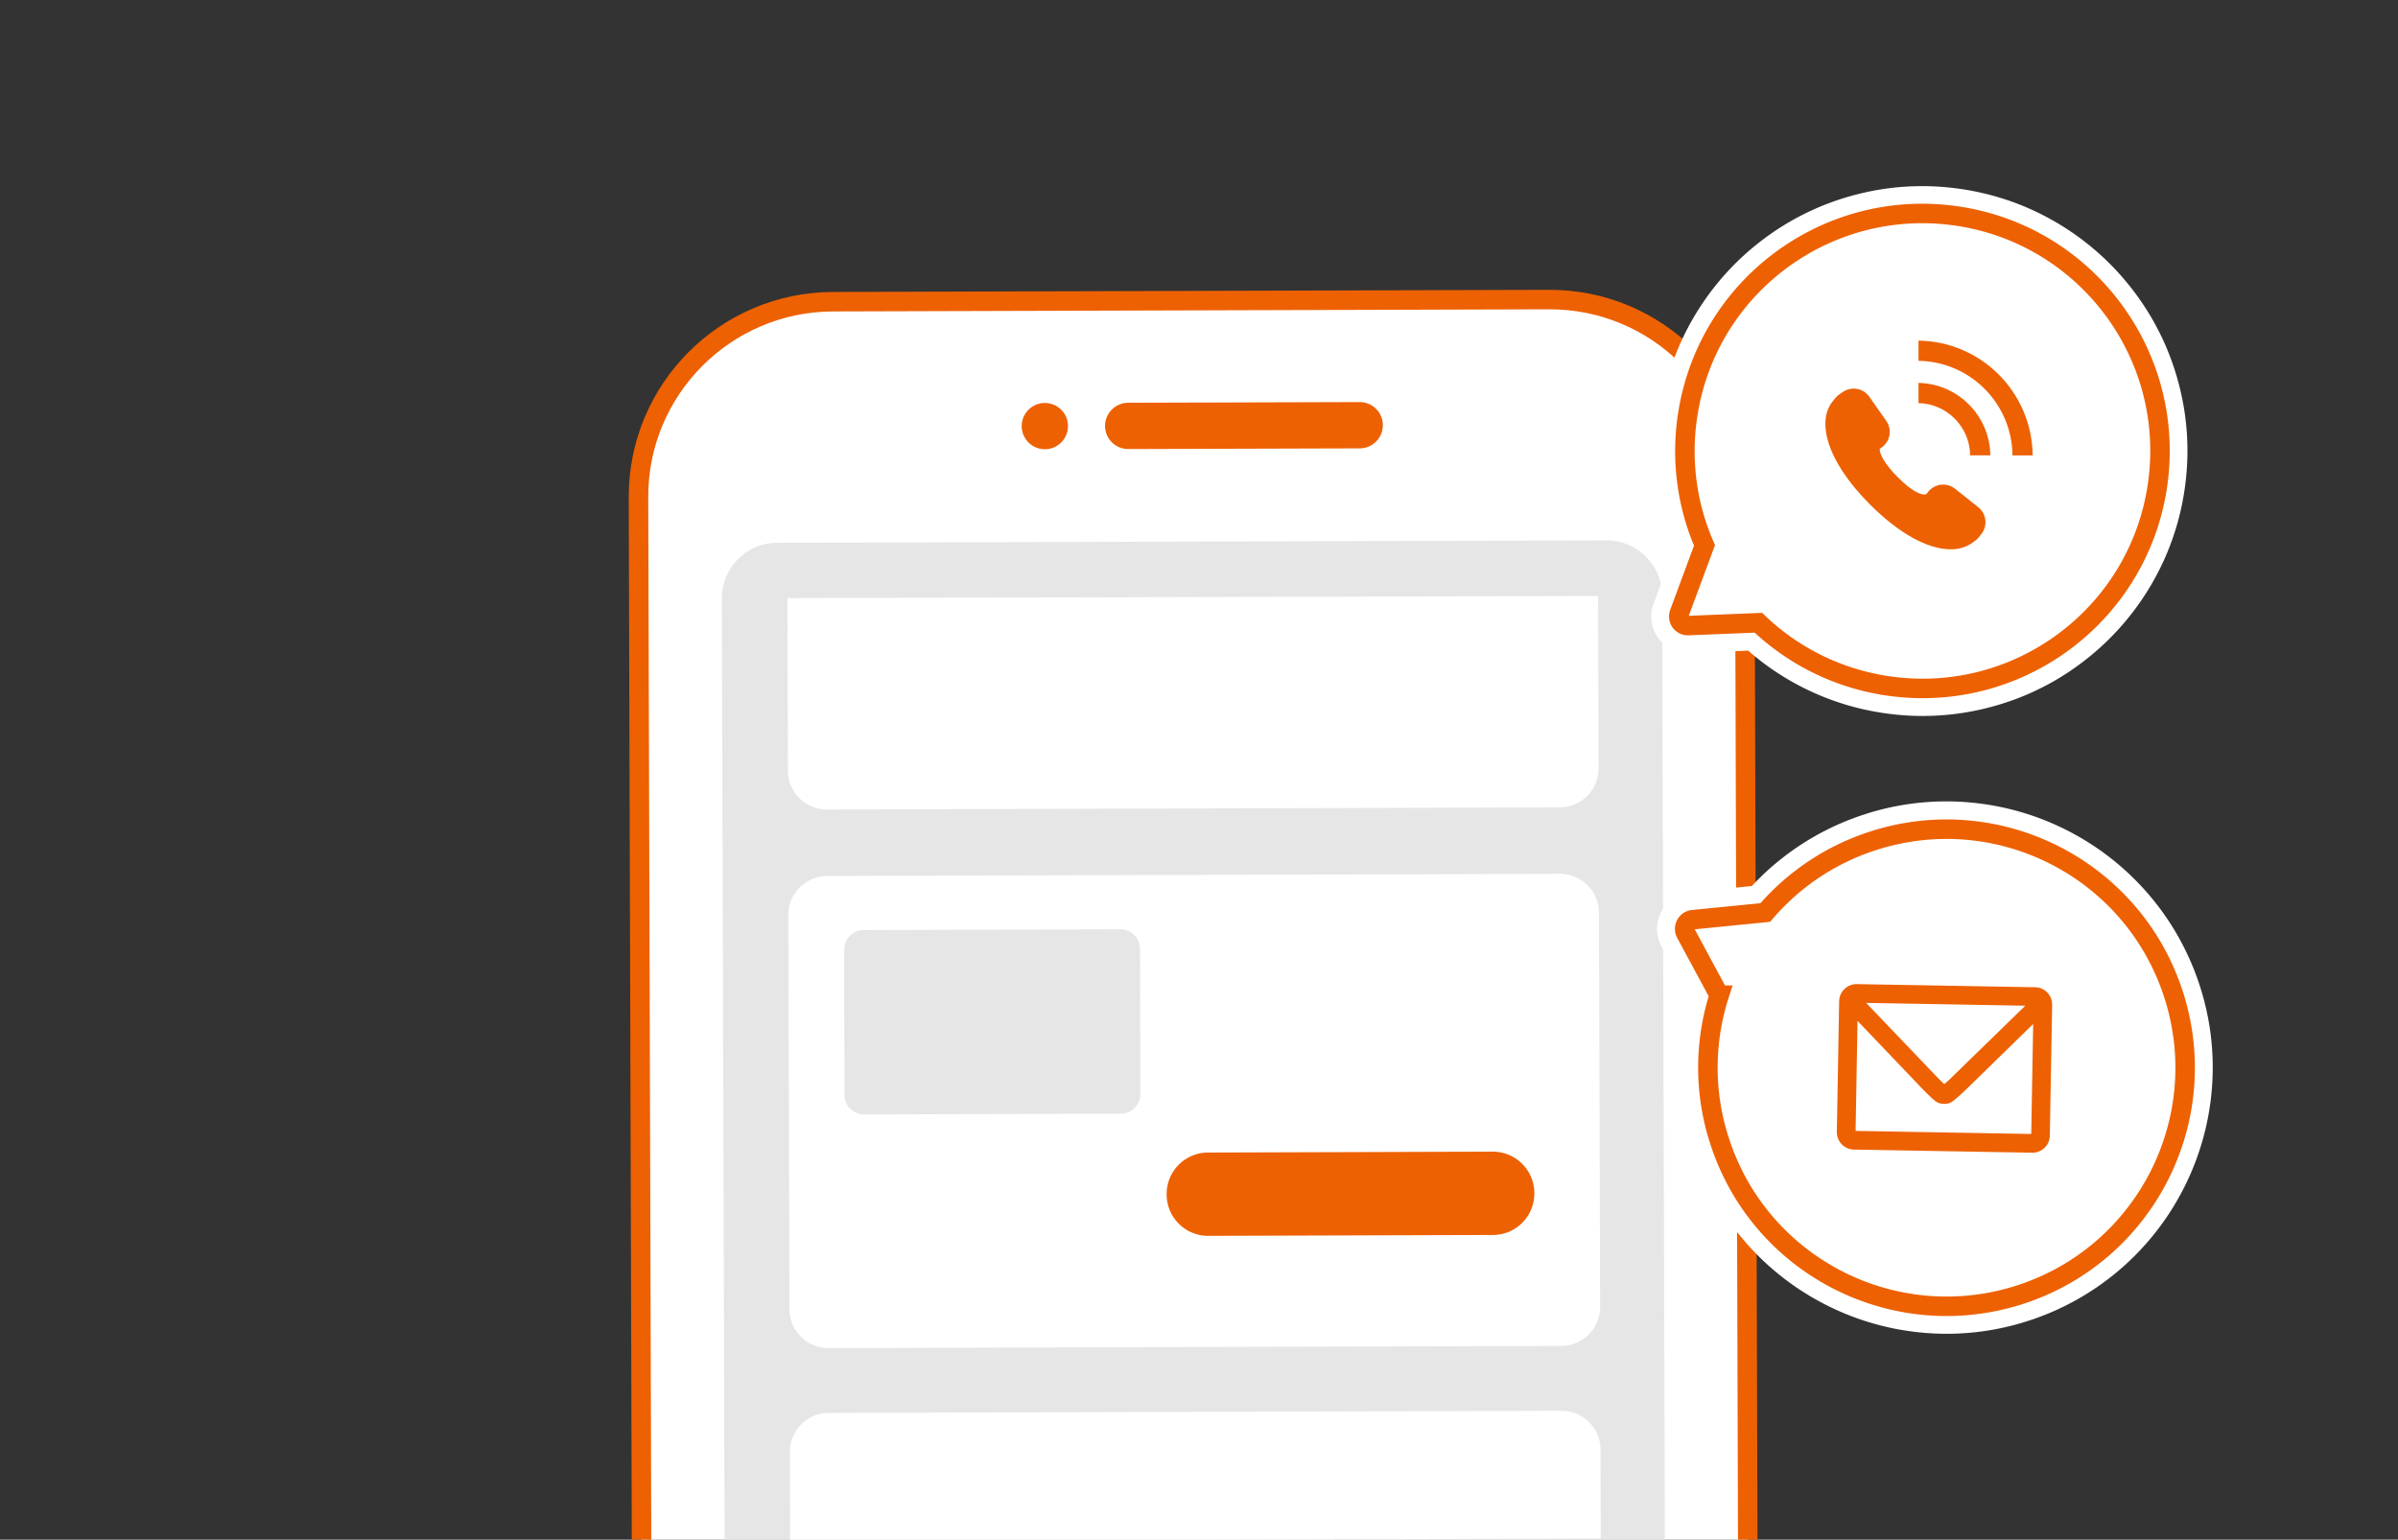 <svg xmlns="http://www.w3.org/2000/svg" xmlns:xlink="http://www.w3.org/1999/xlink" width="246" height="158"><rect width="100%" height="100%" fill="#333333" stroke="none"/><path fill="#FFF" stroke="#ED6103" stroke-miterlimit="10" stroke-width="2" d="m159.56 249.04-73.48.22c-11.05.03-20.03-8.9-20.06-19.94l-.52-178.3C65.47 39.98 74.4 31 85.44 30.96l73.48-.22c11.05-.03 20.03 8.9 20.06 19.94l.52 178.29c.03 11.05-8.9 20.03-19.94 20.07z"/><path fill="#ED6103" d="m115.731 41.33 23.75-.07c1.31 0 2.38 1.06 2.38 2.37s-1.06 2.38-2.37 2.38l-23.75.07c-1.31 0-2.38-1.06-2.38-2.37s1.06-2.38 2.37-2.38zm-8.55.02c1.31 0 2.38 1.06 2.38 2.37s-1.06 2.38-2.37 2.38-2.38-1.06-2.38-2.37 1.06-2.38 2.37-2.38z"/><path fill="#E6E6E6" d="m79.71 55.7 85.11-.25c3.13-.01 5.68 2.54 5.69 5.68l.44 151.74c.01 3.15-2.52 5.71-5.66 5.72l-85.11.25c-3.13.01-5.68-2.54-5.69-5.68l-.44-151.75c-.01-3.15 2.52-5.71 5.66-5.71z"/><defs><path id="a" d="m170.75 157.87-96.18.26-.29-91.73a5.004 5.004 0 0 1 4.99-5.02l86.18-.23c2.76-.01 5 2.22 5.01 4.98l.29 91.74z"/></defs><clipPath id="b"><use xlink:href="#a" overflow="visible"/></clipPath><g clip-path="url(#b)"><path fill="#FFF" d="m160.16 138.11-75.16.23a3.993 3.993 0 0 1-4.01-3.99l-.12-40.45c-.01-2.21 1.78-4 3.99-4.01l75.16-.22a3.993 3.993 0 0 1 4.01 3.99l.12 40.45c0 2.2-1.78 4-3.99 4zm.16 57.01-75.16.22a3.993 3.993 0 0 1-4.01-3.99L81.03 149c-.01-2.21 1.78-4 3.99-4.01l75.16-.22a3.993 3.993 0 0 1 4.01 3.99l.12 42.35c.01 2.2-1.78 4-3.99 4.01zM160 82.85l-75.16.22a3.993 3.993 0 0 1-4.01-3.99l-.12-41.25c-.01-2.21 1.78-4 3.99-4.01l75.16-.22a3.993 3.993 0 0 1 4.01 3.99l.12 41.25c0 2.21-1.78 4.01-3.99 4.01z"/><path fill="#ED6103" d="m153.16 126.73-29.21.09a4.255 4.255 0 0 1-4.27-4.24v-.04a4.255 4.255 0 0 1 4.24-4.27l29.21-.09a4.255 4.255 0 0 1 4.27 4.24v.04a4.249 4.249 0 0 1-4.24 4.27z"/><path fill="#E6E6E6" d="m114.99 114.28-26.35.08c-1.1 0-2-.89-2.01-1.99l-.03-14.92c0-1.1.89-2 1.99-2.01l26.35-.08c1.1 0 2 .89 2.01 1.99l.04 14.91c0 1.12-.89 2.02-2 2.02z"/></g><g fill="#FFF"><path d="M193.629 71.805a25.588 25.588 0 0 1-13.774-6.47l-6.6.264a2.342 2.342 0 0 1-2.111-1.145 2.297 2.297 0 0 1-.182-2.015l2.38-6.441a25.728 25.728 0 0 1-1.644-13.309 25.505 25.505 0 0 1 3.406-9.65 25.725 25.725 0 0 1 6.606-7.342 25.672 25.672 0 0 1 8.878-4.326 25.684 25.684 0 0 1 10.215-.614 25.505 25.505 0 0 1 9.65 3.406 25.69 25.69 0 0 1 7.342 6.606 25.74 25.74 0 0 1 4.941 19.093 25.505 25.505 0 0 1-3.406 9.65 25.725 25.725 0 0 1-6.606 7.342 25.672 25.672 0 0 1-8.879 4.327 25.339 25.339 0 0 1-10.216.624z"/><path d="M193.825 70.409c13.33 1.873 25.641-7.414 27.515-20.743 1.873-13.329-7.412-25.651-20.732-27.523-13.329-1.873-25.65 7.412-27.524 20.741a24.269 24.269 0 0 0 1.768 13.073l-2.574 6.96a.935.935 0 0 0 .914 1.26l7.19-.293a24.167 24.167 0 0 0 13.443 6.525m-.392 2.792a26.996 26.996 0 0 1-14.092-6.434l-6.033.243a3.822 3.822 0 0 1-.681-.035 3.722 3.722 0 0 1-2.697-1.793 3.709 3.709 0 0 1-.293-3.232l2.197-5.932a27.14 27.14 0 0 1-1.534-13.515c.51-3.634 1.72-7.06 3.592-10.18a27.2 27.2 0 0 1 6.965-7.745 27.036 27.036 0 0 1 9.366-4.561c3.515-.94 7.14-1.157 10.775-.647s7.06 1.72 10.18 3.592a27.2 27.2 0 0 1 7.745 6.966 26.874 26.874 0 0 1 4.561 9.366c.94 3.515 1.158 7.14.647 10.775a26.961 26.961 0 0 1-3.592 10.179 27.2 27.2 0 0 1-6.966 7.746 26.766 26.766 0 0 1-9.365 4.56 26.961 26.961 0 0 1-10.775.647z"/></g><path fill="#FFF" stroke="#ED6103" stroke-width="2" d="m180.387 63.905-7.19.29a.94.94 0 0 1-.98-.9c0-.12.02-.25.06-.37l2.58-6.96c-1.79-4.11-2.4-8.64-1.77-13.08 1.87-13.33 14.19-22.61 27.52-20.74 13.32 1.87 22.61 14.19 20.74 27.52-1.87 13.33-14.19 22.61-27.52 20.74a24.25 24.25 0 0 1-13.44-6.5z"/><path fill="#ED6103" d="M200.113 56.367c-2.38 0-5.3-1.63-8.27-4.59-4.75-4.75-5.36-8.73-3.85-10.57l.24-.3c.13-.17.28-.32.45-.44l.36-.24c.89-.61 2.1-.4 2.72.48l1.75 2.5c.61.89.39 2.1-.49 2.72l-.19.13c-.02.51.45 1.51 1.85 2.91 1.54 1.54 2.36 1.77 2.7 1.77.07 0 .15-.01.22-.03l.2-.24c.67-.84 1.9-.99 2.75-.32l2.39 1.9c.84.67.99 1.9.32 2.75l-.27.34c-.12.16-.27.29-.44.4l-.14.11c-.66.48-1.47.74-2.3.72z"/><path fill="none" d="M191.231 46.794c0 3 2.43 5.44 5.44 5.44s5.44-2.43 5.44-5.44v-.07h-5.3v-5.36c-.05 0-.09-.01-.14-.01-3.01.01-5.44 2.44-5.44 5.44z"/><path fill="none" d="M186.891 46.794c0 5.4 4.37 9.78 9.77 9.79 5.33 0 9.68-4.26 9.78-9.59v-.25h-2.27v.07c0 4.15-3.36 7.51-7.51 7.51s-7.51-3.36-7.51-7.51 3.36-7.51 7.51-7.51c.05 0 .09.01.14.01v-2.27h-.14c-5.39-.01-9.76 4.36-9.77 9.75z"/><path fill="#ED6103" d="M196.811 34.954v2.07c5.32.09 9.59 4.39 9.64 9.71h2.07c-.06-6.46-5.26-11.69-11.71-11.78z"/><path fill="#ED6103" d="M196.811 39.294v2.07c2.92.07 5.26 2.44 5.3 5.36h2.07c-.06-4.06-3.32-7.35-7.37-7.43z"/><g fill="#FFF"><path d="M175.059 117.562a25.697 25.697 0 0 1-.222-15.279l-3.15-5.842a2.342 2.342 0 0 1 .1-2.409 2.356 2.356 0 0 1 1.738-1.06l6.865-.684a25.856 25.856 0 0 1 11.282-7.346 25.794 25.794 0 0 1 10.217-1.175 25.766 25.766 0 0 1 9.542 2.736 25.82 25.82 0 0 1 7.822 6.112 25.687 25.687 0 0 1 5.045 8.959 25.759 25.759 0 0 1-1.55 19.756 25.93 25.93 0 0 1-6.113 7.822 25.721 25.721 0 0 1-8.956 5.055 25.794 25.794 0 0 1-10.217 1.175 25.766 25.766 0 0 1-9.542-2.736 25.82 25.82 0 0 1-7.822-6.112 26.225 26.225 0 0 1-5.039-8.972z"/><path d="M176.41 117.124c4.177 12.858 17.985 19.885 30.833 15.71 12.859-4.178 19.886-17.985 15.711-30.834-4.178-12.858-17.985-19.885-30.834-15.71a24.312 24.312 0 0 0-11.026 7.357l-7.424.74a.945.945 0 0 0-.738 1.386l3.424 6.364a24.383 24.383 0 0 0 .053 14.987m-2.691.874c-1.653-5.088-1.783-10.44-.394-15.55l-2.882-5.34a3.822 3.822 0 0 1-.267-.628 3.74 3.74 0 0 1 .433-3.232 3.768 3.768 0 0 1 2.783-1.693l6.323-.635a27.22 27.22 0 0 1 11.525-7.341 27.072 27.072 0 0 1 10.775-1.24c3.517.308 6.9 1.27 10.063 2.881a27.294 27.294 0 0 1 8.245 6.448 27.214 27.214 0 0 1 5.33 9.445 27.072 27.072 0 0 1 1.24 10.774 27.294 27.294 0 0 1-2.881 10.063 27.294 27.294 0 0 1-6.448 8.246 27.214 27.214 0 0 1-9.445 5.33 27.072 27.072 0 0 1-10.774 1.24 27.294 27.294 0 0 1-10.063-2.882 27.294 27.294 0 0 1-8.246-6.447 27.156 27.156 0 0 1-5.317-9.439z"/></g><path fill="#FFF" stroke="#ED6103" stroke-width="2" d="m176.365 102.125-3.43-6.36a.951.951 0 0 1 .382-1.28.916.916 0 0 1 .354-.108l7.422-.738a24.345 24.345 0 0 1 11.03-7.347c12.852-4.173 26.663 2.855 30.838 15.717 4.174 12.852-2.854 26.662-15.706 30.836-12.853 4.173-26.663-2.855-30.839-15.717a24.335 24.335 0 0 1-.05-15.003z"/><path fill="#ED6103" d="m208.771 101.309-18.29-.322a1.784 1.784 0 0 0-1.81 1.748l-.237 13.42a1.784 1.784 0 0 0 1.749 1.811l18.29.322a1.784 1.784 0 0 0 1.81-1.749l.237-13.419a1.771 1.771 0 0 0-1.749-1.811c.01 0 .01 0 0 0zm-1.003 1.893-7.277 7.083c-.326.335-.672.659-1.037.962-.227-.204-.58-.56-1.003-.998l-7.013-7.335 16.33.288zm-17.411 12.847.198-11.29 6.502 6.816c1.385 1.435 1.663 1.55 1.813 1.603a1.714 1.714 0 0 0 1.1.019c.16-.047.432-.152 1.867-1.538l6.738-6.583-.199 11.29-18.02-.317z"/></svg>